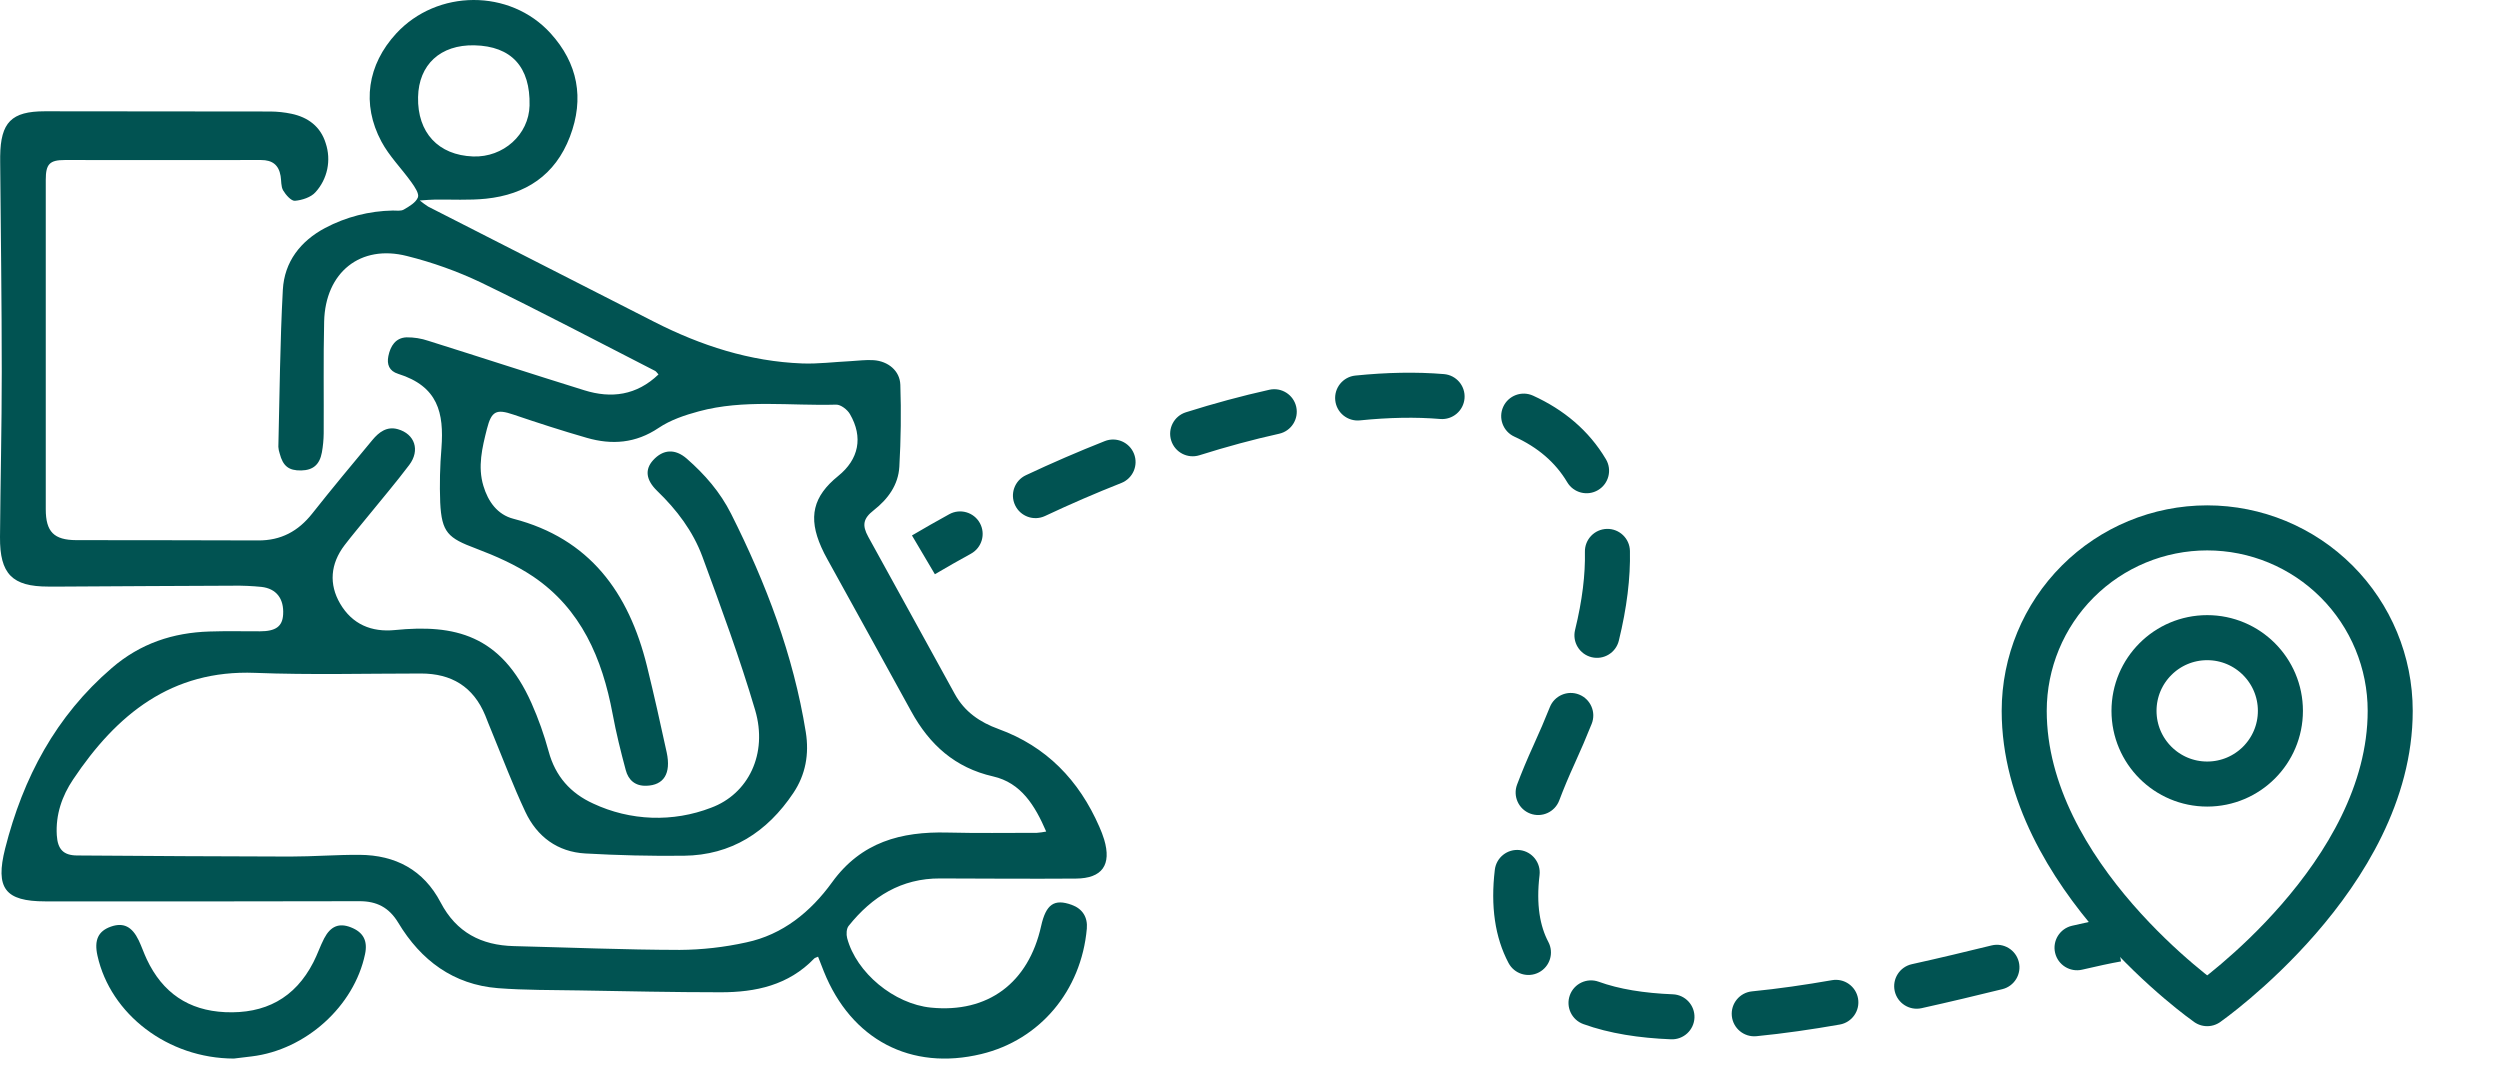 <svg width="111" height="48" viewBox="0 0 111 48" fill="none" xmlns="http://www.w3.org/2000/svg">
<path d="M36.322 42.477C36.237 42.517 36.181 42.526 36.15 42.559C35.008 43.747 33.548 44.058 32.002 44.057C29.906 44.057 27.819 44.011 25.726 43.975C24.519 43.954 23.307 43.967 22.105 43.874C20.137 43.717 18.692 42.647 17.685 40.973C17.27 40.284 16.722 40.012 15.961 40.013C11.311 40.023 6.661 40.026 2.011 40.021C0.222 40.021 -0.216 39.437 0.228 37.675C1.026 34.526 2.479 31.795 4.961 29.662C6.231 28.566 7.681 28.089 9.301 28.039C10.047 28.013 10.798 28.033 11.542 28.03C12.241 28.03 12.54 27.815 12.571 27.286C12.614 26.584 12.272 26.131 11.604 26.058C11.191 26.017 10.775 25.999 10.36 26.005C7.836 26.013 5.313 26.03 2.789 26.044H2.141C0.544 26.044 -0.012 25.487 0 23.843C0.019 21.396 0.079 18.951 0.078 16.504C0.078 13.4 0.033 10.295 0.008 7.192C0.008 7.107 0.008 7.023 0.008 6.939C0.027 5.43 0.507 4.941 1.992 4.941C5.33 4.941 8.668 4.944 12.006 4.951C12.321 4.953 12.635 4.987 12.944 5.052C13.675 5.206 14.234 5.618 14.461 6.359C14.585 6.729 14.609 7.126 14.53 7.508C14.45 7.89 14.271 8.244 14.01 8.531C13.81 8.761 13.411 8.888 13.096 8.915C12.93 8.929 12.689 8.653 12.571 8.453C12.471 8.28 12.495 8.029 12.459 7.813C12.376 7.319 12.089 7.105 11.592 7.105C8.687 7.111 5.782 7.105 2.876 7.105C2.2 7.105 2.032 7.287 2.032 7.982C2.032 12.859 2.032 17.736 2.032 22.613C2.032 23.611 2.395 23.979 3.39 23.982C6.081 23.988 8.772 23.982 11.462 23.995C12.471 24.002 13.24 23.59 13.864 22.8C14.737 21.696 15.638 20.614 16.538 19.532C16.826 19.187 17.176 18.919 17.663 19.056C18.418 19.268 18.662 19.991 18.171 20.643C17.585 21.42 16.953 22.162 16.342 22.915C15.993 23.345 15.635 23.767 15.299 24.206C14.666 25.036 14.601 25.943 15.1 26.798C15.641 27.724 16.497 28.077 17.535 27.974C20.168 27.712 22.244 28.171 23.601 31.226C23.907 31.916 24.16 32.628 24.358 33.357C24.657 34.47 25.334 35.222 26.34 35.679C27.156 36.061 28.039 36.274 28.937 36.306C29.835 36.338 30.73 36.188 31.57 35.864C33.229 35.252 34.1 33.468 33.529 31.53C32.849 29.229 32.018 26.975 31.188 24.719C30.769 23.585 30.048 22.633 29.177 21.795C28.678 21.309 28.623 20.847 28.998 20.433C29.441 19.946 29.976 19.912 30.496 20.367C31.294 21.067 31.973 21.842 32.463 22.817C34.01 25.894 35.225 29.08 35.777 32.505C35.933 33.478 35.771 34.394 35.224 35.209C34.06 36.949 32.467 37.971 30.362 37.995C28.905 38.012 27.443 37.976 25.987 37.894C24.762 37.825 23.848 37.157 23.325 36.044C22.777 34.876 22.32 33.664 21.828 32.47C21.728 32.238 21.641 32.003 21.547 31.77C21.016 30.481 20.039 29.904 18.691 29.904C16.235 29.904 13.776 29.971 11.323 29.875C7.622 29.731 5.181 31.713 3.246 34.608C2.755 35.34 2.466 36.168 2.522 37.086C2.56 37.703 2.811 37.979 3.42 37.983C6.575 38.005 9.729 38.027 12.884 38.031C13.913 38.031 14.942 37.948 15.97 37.955C17.552 37.965 18.806 38.62 19.564 40.068C20.263 41.405 21.376 41.971 22.813 42.007C25.269 42.068 27.725 42.171 30.18 42.176C31.174 42.169 32.165 42.057 33.136 41.842C34.749 41.501 35.993 40.489 36.945 39.173C38.242 37.38 40.016 36.916 42.055 36.965C43.382 36.998 44.711 36.978 46.039 36.978C46.177 36.967 46.315 36.948 46.451 36.921C45.952 35.765 45.337 34.756 44.094 34.473C42.406 34.089 41.272 33.069 40.458 31.584C39.225 29.33 37.977 27.084 36.738 24.835C36.638 24.659 36.548 24.479 36.466 24.294C35.875 22.965 36.096 22.039 37.218 21.132C38.13 20.396 38.334 19.412 37.738 18.387C37.622 18.185 37.329 17.96 37.123 17.966C35.089 18.027 33.03 17.721 31.027 18.264C30.409 18.431 29.768 18.645 29.242 19C28.225 19.684 27.17 19.761 26.057 19.441C24.959 19.126 23.872 18.773 22.79 18.406C22.04 18.152 21.822 18.247 21.62 19.043C21.409 19.877 21.204 20.717 21.463 21.574C21.672 22.273 22.087 22.85 22.794 23.033C26.178 23.911 27.919 26.306 28.726 29.577C29.039 30.85 29.325 32.129 29.602 33.41C29.802 34.348 29.473 34.864 28.698 34.888C28.199 34.904 27.899 34.632 27.783 34.191C27.561 33.367 27.356 32.536 27.2 31.697C26.739 29.23 25.802 27.041 23.672 25.598C22.894 25.075 22.011 24.687 21.131 24.353C19.89 23.889 19.611 23.645 19.545 22.311C19.515 21.503 19.533 20.694 19.601 19.888C19.715 18.334 19.455 17.155 17.677 16.598C17.278 16.474 17.168 16.178 17.244 15.808C17.334 15.366 17.562 14.998 18.049 14.978C18.379 14.974 18.707 15.027 19.02 15.133C21.33 15.858 23.631 16.611 25.943 17.328C27.141 17.702 28.263 17.558 29.237 16.625C29.175 16.558 29.137 16.496 29.089 16.469C26.513 15.153 23.952 13.799 21.349 12.54C20.298 12.042 19.202 11.65 18.076 11.369C16.001 10.837 14.443 12.091 14.392 14.277C14.354 15.929 14.382 17.583 14.372 19.237C14.369 19.523 14.342 19.808 14.291 20.09C14.191 20.633 13.897 20.878 13.371 20.888C12.822 20.898 12.564 20.697 12.418 20.136C12.386 20.041 12.365 19.942 12.359 19.841C12.416 17.513 12.433 15.19 12.558 12.868C12.626 11.62 13.345 10.704 14.431 10.124C15.361 9.632 16.392 9.366 17.441 9.348C17.605 9.348 17.801 9.38 17.93 9.304C18.169 9.165 18.466 8.994 18.556 8.762C18.62 8.6 18.41 8.292 18.266 8.091C17.832 7.483 17.284 6.939 16.935 6.285C16.042 4.618 16.318 2.87 17.591 1.488C19.408 -0.483 22.64 -0.505 24.443 1.476C25.655 2.81 25.955 4.364 25.305 6.067C24.649 7.788 23.33 8.64 21.578 8.822C20.823 8.9 20.054 8.851 19.291 8.863C19.119 8.863 18.946 8.882 18.637 8.901C18.756 8.998 18.881 9.089 19.01 9.173C22.358 10.882 25.707 12.588 29.056 14.294C31.123 15.346 33.291 16.049 35.616 16.137C36.325 16.164 37.038 16.07 37.75 16.036C38.097 16.017 38.449 15.968 38.791 15.992C39.432 16.037 39.954 16.461 39.975 17.084C40.016 18.299 39.999 19.514 39.931 20.719C39.885 21.534 39.425 22.16 38.791 22.657C38.323 23.023 38.268 23.32 38.551 23.835C39.828 26.163 41.116 28.479 42.389 30.807C42.827 31.608 43.512 32.069 44.333 32.368C46.457 33.14 47.905 34.636 48.81 36.707C48.893 36.891 48.964 37.08 49.024 37.272C49.361 38.4 48.941 39.001 47.768 39.009C45.758 39.023 43.749 39.009 41.739 39.003C40.027 38.995 38.725 39.804 37.681 41.108C37.581 41.23 37.569 41.484 37.613 41.651C38.021 43.194 39.701 44.577 41.335 44.738C43.858 44.988 45.662 43.652 46.226 41.117C46.442 40.147 46.807 39.894 47.586 40.176C48.061 40.348 48.3 40.725 48.255 41.232C48.01 43.988 46.174 46.172 43.572 46.799C40.444 47.554 37.793 46.164 36.577 43.129C36.49 42.918 36.408 42.7 36.322 42.477ZM21.063 2.012C19.556 1.979 18.59 2.869 18.562 4.315C18.531 5.888 19.46 6.89 21.004 6.947C22.35 6.996 23.483 5.974 23.512 4.686C23.553 2.973 22.706 2.049 21.063 2.012Z" fill="#015352"/>
<path d="M10.382 47C7.449 46.994 4.906 45.031 4.328 42.434C4.173 41.74 4.36 41.339 4.927 41.141C5.479 40.949 5.862 41.134 6.16 41.754C6.29 42.027 6.386 42.315 6.514 42.587C7.213 44.078 8.371 44.866 9.997 44.94C11.752 45.019 13.092 44.333 13.915 42.723C14.092 42.381 14.215 42.009 14.391 41.668C14.68 41.116 15.058 40.97 15.578 41.173C16.131 41.39 16.333 41.77 16.208 42.363C15.724 44.676 13.579 46.614 11.177 46.904C10.873 46.943 10.56 46.979 10.382 47Z" fill="#015352"/>
<path d="M98 34.812C99.795 34.812 101.25 33.357 101.25 31.562C101.25 29.768 99.795 28.312 98 28.312C96.205 28.312 94.75 29.768 94.75 31.562C94.75 33.357 96.205 34.812 98 34.812Z" stroke="#015352" stroke-width="2" stroke-linecap="round" stroke-linejoin="round"/>
<path d="M106.125 31.562C106.125 38.875 98 44.562 98 44.562C98 44.562 89.875 38.875 89.875 31.562C89.875 29.408 90.731 27.341 92.255 25.817C93.778 24.294 95.845 23.438 98 23.438C100.155 23.438 102.222 24.294 103.745 25.817C105.269 27.341 106.125 29.408 106.125 31.562V31.562Z" stroke="#015352" stroke-width="2" stroke-linecap="round" stroke-linejoin="round"/>
<path d="M69 33.5L69.91 33.915L69 33.5ZM43.111 24.584C43.595 24.318 43.772 23.71 43.507 23.226C43.241 22.742 42.633 22.565 42.149 22.83L43.111 24.584ZM45.549 21.1C45.049 21.335 44.834 21.931 45.07 22.431C45.305 22.93 45.901 23.145 46.4 22.91L45.549 21.1ZM49.787 21.445C50.3 21.242 50.552 20.662 50.35 20.148C50.147 19.634 49.566 19.382 49.052 19.585L49.787 21.445ZM52.655 18.305C52.128 18.471 51.835 19.032 52.001 19.559C52.167 20.086 52.728 20.378 53.255 20.213L52.655 18.305ZM56.794 19.258C57.333 19.138 57.672 18.604 57.553 18.064C57.433 17.525 56.899 17.185 56.36 17.305L56.794 19.258ZM60.178 16.675C59.629 16.731 59.229 17.222 59.285 17.771C59.34 18.321 59.831 18.721 60.381 18.665L60.178 16.675ZM63.945 18.603C64.495 18.649 64.979 18.24 65.025 17.689C65.071 17.139 64.662 16.655 64.112 16.61L63.945 18.603ZM68.068 17.567C67.565 17.338 66.972 17.56 66.743 18.062C66.514 18.565 66.736 19.158 67.239 19.387L68.068 17.567ZM69.584 21.41C69.865 21.885 70.479 22.042 70.954 21.76C71.429 21.478 71.585 20.864 71.303 20.39L69.584 21.41ZM72.369 24.461C72.358 23.909 71.9 23.471 71.348 23.483C70.796 23.495 70.358 23.952 70.37 24.504L72.369 24.461ZM69.933 27.971C69.802 28.508 70.131 29.049 70.668 29.18C71.204 29.311 71.745 28.983 71.876 28.446L69.933 27.971ZM70.671 32.138C70.876 31.625 70.626 31.043 70.113 30.838C69.6 30.634 69.018 30.884 68.813 31.397L70.671 32.138ZM67.359 34.834C67.164 35.351 67.424 35.928 67.941 36.123C68.458 36.318 69.035 36.057 69.23 35.54L67.359 34.834ZM68.356 38.855C68.421 38.307 68.029 37.809 67.481 37.744C66.933 37.679 66.435 38.07 66.37 38.619L68.356 38.855ZM66.979 42.757C67.237 43.245 67.843 43.431 68.331 43.172C68.819 42.914 69.005 42.309 68.746 41.821L66.979 42.757ZM70.982 43.589C70.463 43.401 69.889 43.669 69.701 44.188C69.513 44.707 69.781 45.281 70.3 45.469L70.982 43.589ZM74.195 46.145C74.747 46.167 75.212 45.737 75.234 45.186C75.256 44.634 74.826 44.169 74.274 44.147L74.195 46.145ZM77.791 44.016C77.241 44.07 76.839 44.559 76.893 45.109C76.947 45.659 77.437 46.061 77.986 46.007L77.791 44.016ZM81.684 45.49C82.228 45.395 82.592 44.877 82.497 44.333C82.402 43.789 81.884 43.425 81.34 43.52L81.684 45.49ZM84.885 42.81C84.346 42.93 84.006 43.464 84.125 44.003C84.245 44.542 84.778 44.883 85.318 44.763L84.885 42.81ZM88.903 43.919C89.439 43.788 89.767 43.246 89.635 42.71C89.504 42.174 88.962 41.846 88.426 41.977L88.903 43.919ZM91.993 41.105C91.456 41.231 91.121 41.769 91.247 42.307C91.373 42.844 91.91 43.179 92.448 43.053L91.993 41.105ZM41.509 25.496C42.036 25.185 42.57 24.881 43.111 24.584L42.149 22.83C41.59 23.137 41.037 23.452 40.491 23.774L41.509 25.496ZM46.4 22.91C47.522 22.382 48.655 21.892 49.787 21.445L49.052 19.585C47.88 20.048 46.708 20.555 45.549 21.1L46.4 22.91ZM53.255 20.213C54.458 19.834 55.643 19.513 56.794 19.258L56.36 17.305C55.148 17.575 53.907 17.91 52.655 18.305L53.255 20.213ZM60.381 18.665C61.663 18.535 62.859 18.512 63.945 18.603L64.112 16.61C62.879 16.507 61.558 16.535 60.178 16.675L60.381 18.665ZM67.239 19.387C68.275 19.859 69.06 20.528 69.584 21.41L71.303 20.39C70.543 19.108 69.421 18.183 68.068 17.567L67.239 19.387ZM70.37 24.504C70.391 25.494 70.258 26.644 69.933 27.971L71.876 28.446C72.233 26.987 72.395 25.66 72.369 24.461L70.37 24.504ZM68.813 31.397C68.597 31.939 68.356 32.502 68.09 33.085L69.91 33.915C70.188 33.305 70.442 32.712 70.671 32.138L68.813 31.397ZM68.09 33.085C67.813 33.693 67.569 34.276 67.359 34.834L69.23 35.54C69.423 35.028 69.649 34.486 69.91 33.915L68.09 33.085ZM66.37 38.619C66.177 40.237 66.377 41.621 66.979 42.757L68.746 41.821C68.382 41.133 68.197 40.184 68.356 38.855L66.37 38.619ZM70.3 45.469C71.461 45.89 72.793 46.09 74.195 46.145L74.274 44.147C72.997 44.096 71.885 43.917 70.982 43.589L70.3 45.469ZM77.986 46.007C79.201 45.888 80.447 45.707 81.684 45.49L81.34 43.52C80.139 43.73 78.944 43.903 77.791 44.016L77.986 46.007ZM85.318 44.763C86.57 44.486 87.78 44.195 88.903 43.919L88.426 41.977C87.309 42.251 86.116 42.538 84.885 42.81L85.318 44.763ZM92.448 43.053C93.123 42.896 93.701 42.77 94.173 42.687L93.827 40.718C93.3 40.81 92.679 40.945 91.993 41.105L92.448 43.053Z" fill="#015352"/>
</svg>
